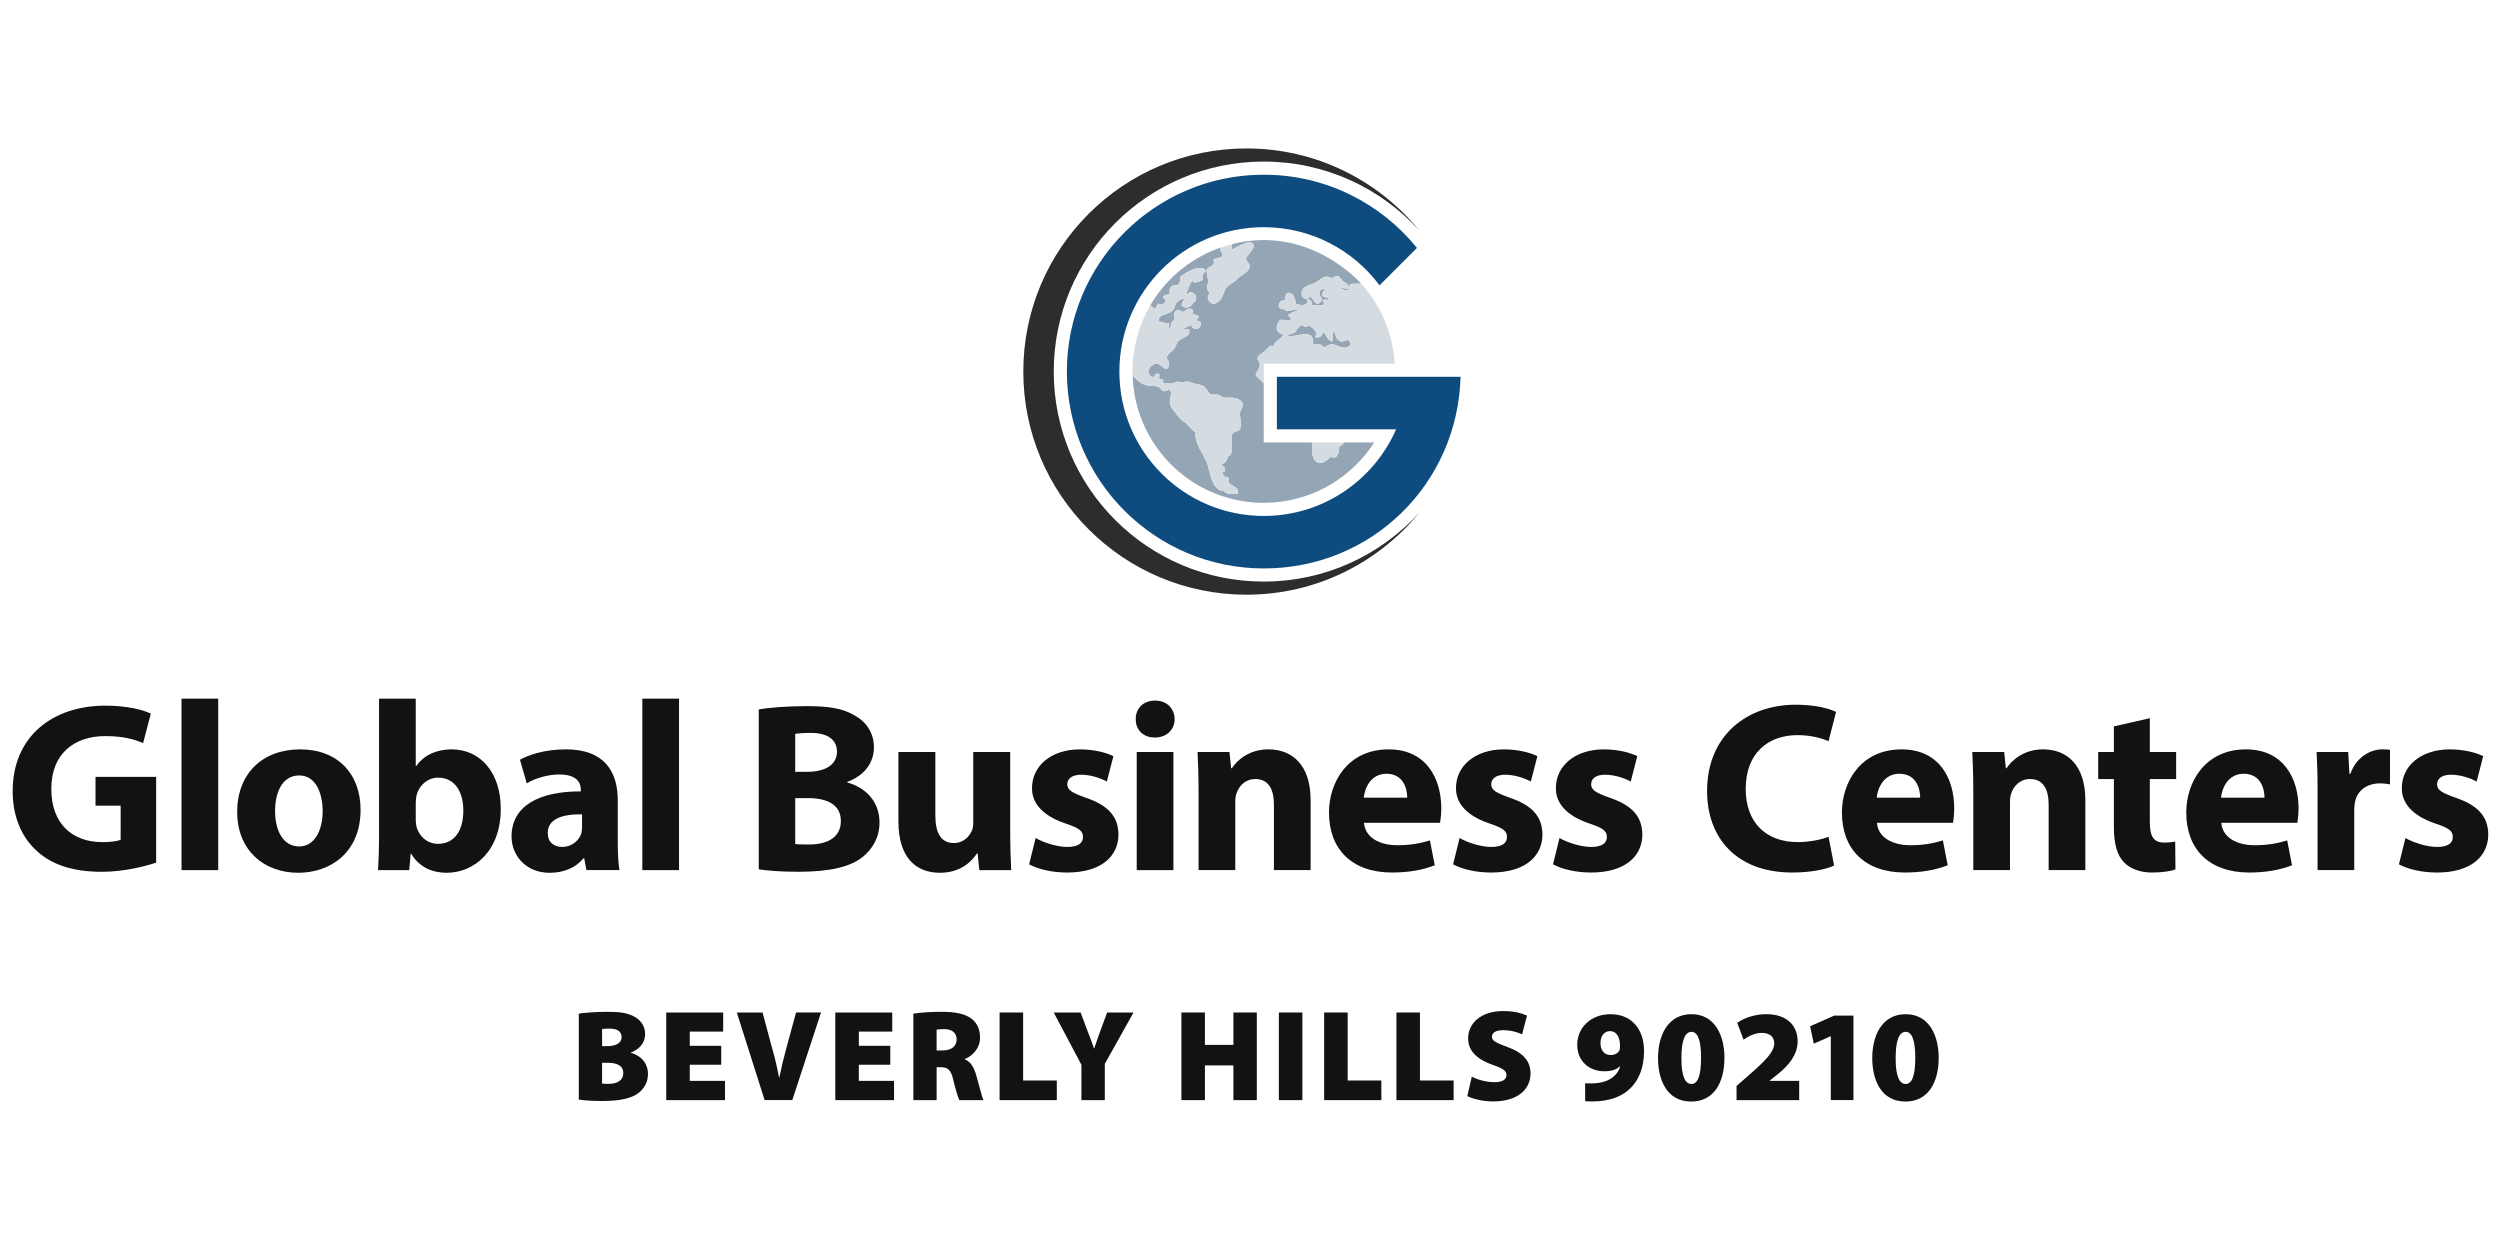 <?xml version="1.0" encoding="UTF-8"?>
<svg data-id="Main" xmlns="http://www.w3.org/2000/svg" viewBox="0 0 1000 500">
  <defs>
    <style>
      .cls-1 {
        fill: #d4dbe1;
      }

      .cls-2 {
        fill: #121212;
      }

      .cls-3 {
        fill: #0e4c80;
      }

      .cls-4 {
        fill: #94a5b5;
      }

      .cls-5 {
        fill: #2d2d2d;
      }
    </style>
  </defs>
  <g id="Secondary">
    <g id="Beverly_Hills" data-name="Beverly Hills">
      <path class="cls-2" d="M231.53,405.46c2.13-.36,6.76-.73,11.08-.73,4.99,0,7.96,.31,10.71,1.72,2.7,1.25,4.73,3.8,4.73,7.18,0,2.96-1.61,5.82-5.72,7.38v.1c4.32,1.2,6.86,4.37,6.86,8.53,0,3.28-1.56,5.88-3.9,7.64-2.65,1.98-7.02,3.12-14.51,3.12-4.26,0-7.33-.26-9.26-.57v-34.37Zm9.31,13h1.87c4,0,5.93-1.4,5.93-3.64,0-2.08-1.56-3.38-4.73-3.38-1.56,0-2.44,.1-3.07,.21v6.81Zm0,14.98c.68,.1,1.51,.1,2.7,.1,3.12,0,5.77-1.25,5.77-4.32s-2.7-4.11-6.24-4.11h-2.24v8.32Z"/>
      <path class="cls-2" d="M288.49,425.9h-12.58v6.45h14.09v7.7h-23.51v-35.05h22.78v7.64h-13.36v5.67h12.58v7.59Z"/>
      <path class="cls-2" d="M305.85,440.05l-11.13-35.05h10.3l3.69,13.78c1.14,3.9,2.08,7.75,2.91,12.27h.1c.88-4.32,1.87-8.37,2.91-12.12l3.8-13.94h9.98l-11.49,35.05h-11.08Z"/>
      <path class="cls-2" d="M356.11,425.9h-12.58v6.45h14.09v7.7h-23.5v-35.05h22.78v7.64h-13.36v5.67h12.58v7.59Z"/>
      <path class="cls-2" d="M365.34,405.46c2.65-.42,6.66-.73,11.34-.73,5.36,0,9.2,.73,11.86,2.7,2.24,1.72,3.48,4.21,3.48,7.64,0,4.37-3.28,7.49-6.03,8.48v.21c2.34,.99,3.59,3.22,4.47,6.24,1.09,3.59,2.24,8.68,2.91,10.04h-9.62c-.52-1.04-1.4-3.74-2.44-8.06-.94-4.21-2.24-5.1-5.15-5.1h-1.51v13.16h-9.31v-34.58Zm9.31,14.72h2.44c3.54,0,5.56-1.77,5.56-4.37s-1.72-4.11-4.84-4.16c-1.77,0-2.71,.1-3.17,.21v8.32Z"/>
      <path class="cls-2" d="M399.84,405h9.41v27.2h13.47v7.85h-22.88v-35.05Z"/>
      <path class="cls-2" d="M432.57,440.05v-14.14l-11.08-20.9h10.76l2.96,7.9c.99,2.44,1.61,4.21,2.39,6.45h.1c.68-2.13,1.4-4.06,2.24-6.45l2.91-7.9h10.56l-11.49,20.54v14.51h-9.36Z"/>
      <path class="cls-2" d="M481.97,405v12.95h11.39v-12.95h9.36v35.05h-9.36v-13.88h-11.39v13.88h-9.41v-35.05h9.41Z"/>
      <path class="cls-2" d="M520.95,405v35.05h-9.41v-35.05h9.41Z"/>
      <path class="cls-2" d="M529.66,405h9.41v27.2h13.47v7.85h-22.88v-35.05Z"/>
      <path class="cls-2" d="M558.57,405h9.41v27.2h13.47v7.85h-22.88v-35.05Z"/>
      <path class="cls-2" d="M588.71,430.69c2.13,1.09,5.62,2.18,9.1,2.18,3.22,0,4.78-1.09,4.78-2.86s-1.56-2.7-5.51-4.06c-5.93-2.08-9.83-5.36-9.83-10.56,0-6.19,5.2-10.97,14.04-10.97,4.21,0,7.18,.78,9.52,1.82l-1.98,7.49c-1.51-.68-4.11-1.66-7.64-1.66-2.86,0-4.42,1.04-4.42,2.6,0,1.77,1.87,2.5,6.29,4.16,6.29,2.29,9.15,5.67,9.15,10.56,0,6.03-4.73,11.18-14.98,11.18-4.21,0-8.32-1.09-10.3-2.13l1.77-7.75Z"/>
      <path class="cls-2" d="M634.06,433.29c1.04,.1,1.77,.1,3.33,.05,2.34-.05,4.73-.62,6.45-1.61,2.24-1.25,3.64-3.12,4.21-5.04l-.16-.1c-1.35,1.25-3.33,1.92-6.24,1.92-5.56,0-10.76-3.69-10.76-10.61s5.56-12.22,13.26-12.22c9.46,0,13.47,7.12,13.47,14.66,0,6.86-2.13,11.96-5.98,15.45-3.48,3.12-8.27,4.68-14.25,4.78-1.2,.05-2.5-.05-3.33-.1v-7.18Zm6.14-15.96c0,2.34,1.2,4.68,4,4.68,1.82,0,2.91-.78,3.48-1.66,.26-.47,.31-1.04,.31-2.08,.05-2.65-.94-5.82-4.06-5.82-2.13,0-3.8,1.92-3.74,4.89Z"/>
      <path class="cls-2" d="M689.78,423.09c0,9.93-4.21,17.53-13.31,17.53-9.67,0-13.26-8.58-13.26-17.42s3.8-17.52,13.36-17.52,13.21,8.79,13.21,17.42Zm-17.21,.05c-.05,7.33,1.51,10.45,4,10.45s3.85-3.17,3.85-10.45-1.4-10.4-3.85-10.4-4,3.07-4,10.4Z"/>
      <path class="cls-2" d="M694.62,440.05v-5.67l4.68-4.11c6.86-5.98,10.35-9.46,10.4-12.95,0-2.44-1.61-4.16-5.04-4.16-2.81,0-5.36,1.4-7.23,2.7l-2.55-6.71c2.6-1.87,6.87-3.48,11.7-3.48,7.85,0,12.48,4.26,12.48,10.92,0,5.41-3.85,9.78-7.85,13l-3.33,2.65v.1h11.8v7.7h-25.07Z"/>
      <path class="cls-2" d="M732.32,414.51h-.1l-6.71,2.96-1.46-6.97,9.62-4.26h7.7v33.8h-9.05v-25.53Z"/>
      <path class="cls-2" d="M775.47,423.09c0,9.93-4.21,17.53-13.31,17.53-9.67,0-13.26-8.58-13.26-17.42s3.8-17.52,13.36-17.52,13.21,8.79,13.21,17.42Zm-17.21,.05c-.05,7.33,1.51,10.45,4,10.45s3.85-3.17,3.85-10.45-1.4-10.4-3.85-10.4-4,3.07-4,10.4Z"/>
    </g>
    <g id="Global_Business_Centers" data-name="Global Business Centers">
      <path class="cls-2" d="M62.46,345.05c-4.54,1.55-13.14,3.67-21.74,3.67-11.88,0-20.48-2.99-26.47-8.79-5.99-5.6-9.27-14.1-9.18-23.67,.1-21.64,15.84-34,37.19-34,8.4,0,14.88,1.64,18.07,3.19l-3.09,11.79c-3.57-1.55-8.02-2.8-15.17-2.8-12.27,0-21.54,6.96-21.54,21.06s8.4,21.35,20.48,21.35c3.38,0,6.09-.39,7.25-.97v-13.62h-10.05v-11.5h24.25v34.29Z"/>
      <path class="cls-2" d="M72.61,279.46h14.68v68.59h-14.68v-68.59Z"/>
      <path class="cls-2" d="M144.23,323.9c0,17.29-12.27,25.21-24.92,25.21-13.81,0-24.44-9.08-24.44-24.34s10.05-25.02,25.21-25.02,24.15,9.95,24.15,24.15Zm-34.2,.48c0,8.12,3.38,14.2,9.66,14.2,5.7,0,9.37-5.7,9.37-14.2,0-7.05-2.71-14.2-9.37-14.2-7.05,0-9.66,7.25-9.66,14.2Z"/>
      <path class="cls-2" d="M151.23,348.05c.19-3.09,.39-8.79,.39-14.1v-54.48h14.68v26.95h.19c2.8-4.06,7.73-6.67,14.3-6.67,11.3,0,19.61,9.37,19.51,23.86,0,17-10.82,25.5-21.64,25.5-5.51,0-10.82-2.03-14.2-7.63h-.19l-.58,6.57h-12.46Zm15.07-20.09c0,.97,.1,1.84,.29,2.61,.97,3.96,4.35,6.96,8.6,6.96,6.28,0,10.14-4.83,10.14-13.33,0-7.34-3.28-13.14-10.14-13.14-3.96,0-7.63,3-8.6,7.25-.19,.87-.29,1.74-.29,2.71v6.96Z"/>
      <path class="cls-2" d="M234.56,348.05l-.87-4.73h-.29c-3.09,3.77-7.92,5.8-13.52,5.8-9.56,0-15.26-6.96-15.26-14.49,0-12.27,11.01-18.16,27.72-18.07v-.68c0-2.51-1.35-6.09-8.6-6.09-4.83,0-9.95,1.64-13.04,3.57l-2.71-9.47c3.28-1.84,9.76-4.15,18.35-4.15,15.75,0,20.77,9.27,20.77,20.38v16.42c0,4.54,.19,8.89,.68,11.5h-13.23Zm-1.74-22.32c-7.73-.1-13.72,1.74-13.72,7.44,0,3.77,2.51,5.6,5.8,5.6,3.67,0,6.67-2.42,7.63-5.41,.19-.77,.29-1.64,.29-2.51v-5.12Z"/>
      <path class="cls-2" d="M256.93,279.46h14.68v68.59h-14.68v-68.59Z"/>
      <path class="cls-2" d="M303.49,283.8c3.86-.77,11.69-1.35,19.03-1.35,8.98,0,14.49,.87,19.22,3.67,4.54,2.42,7.83,6.86,7.83,12.75s-3.38,11.21-10.72,13.91v.19c7.44,2.03,12.95,7.63,12.95,16.04,0,5.89-2.71,10.53-6.76,13.81-4.73,3.77-12.66,5.89-25.6,5.89-7.25,0-12.66-.48-15.94-.97v-63.95Zm14.59,24.92h4.83c7.73,0,11.88-3.19,11.88-8.02s-3.77-7.54-10.43-7.54c-3.19,0-5.02,.19-6.28,.39v15.17Zm0,28.88c1.45,.19,3.19,.19,5.7,.19,6.67,0,12.56-2.51,12.56-9.37s-5.89-9.18-13.23-9.18h-5.02v18.35Z"/>
      <path class="cls-2" d="M404.09,332.88c0,6.18,.19,11.21,.39,15.17h-12.75l-.68-6.67h-.29c-1.84,2.9-6.28,7.73-14.78,7.73-9.56,0-16.62-5.99-16.62-20.58v-27.73h14.78v25.41c0,6.86,2.22,11.01,7.34,11.01,4.06,0,6.38-2.8,7.34-5.12,.39-.87,.48-2.03,.48-3.19v-28.11h14.78v32.07Z"/>
      <path class="cls-2" d="M414.26,335.2c2.71,1.64,8.31,3.58,12.66,3.58s6.28-1.55,6.28-3.96-1.45-3.57-6.96-5.41c-9.76-3.28-13.52-8.6-13.43-14.2,0-8.79,7.54-15.46,19.22-15.46,5.51,0,10.43,1.26,13.33,2.71l-2.61,10.14c-2.12-1.16-6.18-2.71-10.24-2.71-3.58,0-5.6,1.45-5.6,3.86,0,2.22,1.84,3.38,7.63,5.41,8.98,3.09,12.75,7.63,12.85,14.59,0,8.79-6.96,15.26-20.48,15.26-6.18,0-11.69-1.35-15.26-3.28l2.61-10.53Z"/>
      <path class="cls-2" d="M469.86,287.67c0,4.06-3.09,7.34-7.92,7.34s-7.73-3.28-7.63-7.34c-.1-4.25,2.99-7.44,7.73-7.44s7.73,3.19,7.83,7.44Zm-15.17,60.38v-47.24h14.68v47.24h-14.68Z"/>
      <path class="cls-2" d="M479.42,315.88c0-5.89-.19-10.92-.39-15.07h12.75l.68,6.47h.29c1.93-3,6.76-7.54,14.59-7.54,9.66,0,16.91,6.38,16.91,20.29v28.01h-14.68v-26.18c0-6.09-2.12-10.24-7.44-10.24-4.06,0-6.47,2.8-7.44,5.51-.39,.87-.58,2.32-.58,3.67v27.24h-14.68v-32.17Z"/>
      <path class="cls-2" d="M545.6,329.11c.48,6.09,6.47,8.98,13.33,8.98,5.02,0,9.08-.68,13.04-1.93l1.93,9.95c-4.83,1.93-10.72,2.9-17.1,2.9-16.04,0-25.21-9.27-25.21-24.05,0-11.98,7.44-25.21,23.86-25.21,15.26,0,21.06,11.88,21.06,23.57,0,2.51-.29,4.73-.48,5.8h-30.43Zm17.29-10.05c0-3.57-1.55-9.56-8.31-9.56-6.18,0-8.69,5.6-9.08,9.56h17.39Z"/>
      <path class="cls-2" d="M583.85,335.2c2.71,1.64,8.31,3.58,12.66,3.58s6.28-1.55,6.28-3.96-1.45-3.57-6.96-5.41c-9.76-3.28-13.52-8.6-13.43-14.2,0-8.79,7.54-15.46,19.22-15.46,5.51,0,10.43,1.26,13.33,2.71l-2.61,10.14c-2.12-1.16-6.18-2.71-10.24-2.71-3.58,0-5.6,1.45-5.6,3.86,0,2.22,1.84,3.38,7.63,5.41,8.98,3.09,12.75,7.63,12.85,14.59,0,8.79-6.96,15.26-20.48,15.26-6.18,0-11.69-1.35-15.26-3.28l2.61-10.53Z"/>
      <path class="cls-2" d="M623.81,335.2c2.71,1.64,8.31,3.58,12.66,3.58s6.28-1.55,6.28-3.96-1.45-3.57-6.96-5.41c-9.76-3.28-13.52-8.6-13.43-14.2,0-8.79,7.54-15.46,19.22-15.46,5.51,0,10.43,1.26,13.33,2.71l-2.61,10.14c-2.12-1.16-6.18-2.71-10.24-2.71-3.58,0-5.6,1.45-5.6,3.86,0,2.22,1.84,3.38,7.63,5.41,8.98,3.09,12.75,7.63,12.85,14.59,0,8.79-6.96,15.26-20.48,15.26-6.18,0-11.69-1.35-15.26-3.28l2.61-10.53Z"/>
      <path class="cls-2" d="M733.64,346.21c-2.71,1.35-8.79,2.8-16.71,2.8-22.51,0-34.1-14.01-34.1-32.55,0-22.22,15.84-34.58,35.55-34.58,7.63,0,13.43,1.54,16.04,2.9l-3,11.69c-3-1.26-7.15-2.42-12.37-2.42-11.69,0-20.77,7.05-20.77,21.54,0,13.04,7.73,21.25,20.87,21.25,4.44,0,9.37-.97,12.27-2.12l2.22,11.5Z"/>
      <path class="cls-2" d="M750.78,329.11c.48,6.09,6.47,8.98,13.33,8.98,5.02,0,9.08-.68,13.04-1.93l1.93,9.95c-4.83,1.93-10.72,2.9-17.1,2.9-16.04,0-25.21-9.27-25.21-24.05,0-11.98,7.44-25.21,23.86-25.21,15.26,0,21.06,11.88,21.06,23.57,0,2.51-.29,4.73-.48,5.8h-30.43Zm17.29-10.05c0-3.57-1.55-9.56-8.31-9.56-6.18,0-8.69,5.6-9.08,9.56h17.39Z"/>
      <path class="cls-2" d="M789.31,315.88c0-5.89-.19-10.92-.39-15.07h12.75l.68,6.47h.29c1.93-3,6.76-7.54,14.59-7.54,9.66,0,16.91,6.38,16.91,20.29v28.01h-14.68v-26.18c0-6.09-2.12-10.24-7.44-10.24-4.06,0-6.47,2.8-7.44,5.51-.39,.87-.58,2.32-.58,3.67v27.24h-14.68v-32.17Z"/>
      <path class="cls-2" d="M859.93,287.28v13.52h10.53v10.82h-10.53v17.1c0,5.7,1.35,8.31,5.8,8.31,1.84,0,3.29-.19,4.35-.39l.1,11.11c-1.93,.77-5.41,1.26-9.56,1.26-4.73,0-8.69-1.64-11.01-4.06-2.71-2.8-4.06-7.34-4.06-14.01v-19.32h-6.28v-10.82h6.28v-10.24l14.39-3.28Z"/>
      <path class="cls-2" d="M888.51,329.11c.48,6.09,6.47,8.98,13.33,8.98,5.02,0,9.08-.68,13.04-1.93l1.93,9.95c-4.83,1.93-10.72,2.9-17.1,2.9-16.04,0-25.21-9.27-25.21-24.05,0-11.98,7.44-25.21,23.86-25.21,15.26,0,21.06,11.88,21.06,23.57,0,2.51-.29,4.73-.48,5.8h-30.43Zm17.29-10.05c0-3.57-1.55-9.56-8.31-9.56-6.18,0-8.69,5.6-9.08,9.56h17.39Z"/>
      <path class="cls-2" d="M927.03,316.36c0-6.96-.19-11.5-.39-15.55h12.65l.48,8.69h.39c2.42-6.86,8.21-9.76,12.75-9.76,1.35,0,2.03,0,3.09,.19v13.81c-1.06-.19-2.32-.39-3.96-.39-5.41,0-9.08,2.9-10.05,7.44-.19,.97-.29,2.12-.29,3.28v23.96h-14.68v-31.69Z"/>
      <path class="cls-2" d="M962.18,335.2c2.71,1.64,8.31,3.58,12.66,3.58s6.28-1.55,6.28-3.96-1.45-3.57-6.96-5.41c-9.76-3.28-13.52-8.6-13.43-14.2,0-8.79,7.54-15.46,19.22-15.46,5.51,0,10.43,1.26,13.33,2.71l-2.61,10.14c-2.12-1.16-6.18-2.71-10.24-2.71-3.58,0-5.6,1.45-5.6,3.86,0,2.22,1.84,3.38,7.63,5.41,8.98,3.09,12.75,7.63,12.85,14.59,0,8.79-6.96,15.26-20.48,15.26-6.18,0-11.69-1.35-15.26-3.28l2.61-10.53Z"/>
    </g>
    <g id="Logo">
      <path id="ring" class="cls-5" d="M505.5,232.63c-46.39,0-84-37.61-84-84s37.61-84,84-84c24.64,0,46.8,10.61,62.17,27.51-16.37-20-41.24-32.76-69.1-32.76-49.29,0-89.25,39.96-89.25,89.25s39.96,89.25,89.25,89.25c27.86,0,52.73-12.76,69.1-32.76-15.37,16.9-37.53,27.51-62.17,27.51Z"/>
      <path id="G" class="cls-3" d="M510.75,150.73v21h47.69c-8.91,20.39-29.26,34.65-52.94,34.65-31.9,0-57.75-25.86-57.75-57.75s25.85-57.75,57.75-57.75c18.96,0,35.79,9.14,46.32,23.25l14.96-14.96c-14.44-17.86-36.52-29.29-61.28-29.29-43.49,0-78.75,35.26-78.75,78.75s35.26,78.75,78.75,78.75,77.61-34.13,78.72-76.65h-73.47Z"/>
      <path id="_2" data-name="2" class="cls-4" d="M518.77,134.12c.62-.13,1.27-.26,1.92-.32,1.4-.14,2.8-.18,3.61,.41,.64,.46,.92,1.39,.96,2.05,.02,.25,.01,.65-.13,.96,.06,.11,.12,.23,.15,.36,.37,.09,.73,.06,1.12,.02,.26-.03,.53-.05,.8-.04,.18,0,.35,.03,.54,.08,.42,.11,.77,.39,1.11,.65,.34,.26,.66,.52,.92,.5,.59-.03,.88-.25,1.21-.5,.54-.4,1.15-.85,2.8-.4,.44,.12,.91,.29,1.4,.48,1.26,.47,2.55,.96,3.62,.59,.74-.26,1.18-.61,1.3-1.07,.14-.52-.12-1.19-.71-1.92-.45,.05-.85,.19-1.24,.32-.95,.32-1.93,.66-3.18-.61-.46-.47-.62-1.06-.76-1.59-.2-.73-.34-1.26-1.11-1.42,.13,.09,.19,.25,.16,.41-.12,.56-.11,1.09-.09,1.64,.01,.47,.03,.95-.03,1.51-.01,.12-.08,.23-.18,.29-.1,.07-.23,.08-.34,.04-1.21-.41-1.8-1.55-2.37-2.65-.15-.28-.29-.55-.44-.81-.04,.04-.09,.07-.15,.08-.13,.04-.31,.13-.47,.22-.12,.06-.24,.13-.36,.18,0,.43-.18,.72-.35,.9-.4,.42-1.13,.61-2,.51-.14-.02-.27-.11-.32-.24-.06-.13-.04-.28,.05-.4,.26-.34,.34-.7,.26-1.09-.26-1.29-2.17-2.61-3.12-3.19-.26,.36-.53,.56-.84,.63-.49,.11-.9-.15-1.23-.37-.32-.21-.53-.33-.73-.27-.52,.16-.64,.36-.81,.65-.17,.29-.38,.65-.97,.92-.1,.74-.75,1.39-1.83,1.81-.77,.3-1.68,.46-2.56,.45,1.34,.86,2.77,.57,4.41,.23Z"/>
      <path id="_1" data-name="1" class="cls-4" d="M537.66,176.98c-.28,.61-.83,1.17-1.95,1.58,.07,1.13-.22,3.53-1.4,4.27-.39,.25-1.03,.4-1.9-.14-1.33,1.21-3.06,2.71-4.7,2.5-.82-.11-1.52-.62-2.1-1.54-.81-1.29-.8-2.99-.78-4.64,0-.68,.01-1.37-.04-2.03h-19.3v-23.62c-.96-.97-2.02-2.04-3.1-3.05-.11-.11-.15-.27-.1-.42,.28-.82,.62-1.41,.91-1.93,.52-.93,.86-1.54,.58-2.82-.11-.5-.28-.68-.45-.86-.42-.45-.52-.81,0-1.85,.1-.19,.39-.42,1.42-1.14,.4-.28,.81-.57,.96-.7,.27-.24,.53-.52,.81-.81,.46-.47,.93-.96,1.45-1.34,.33-.24,.72-.15,1.03-.08,.12,.03,.31,.07,.37,.05,.11-.1,.17-.31,.23-.53,.08-.28,.17-.6,.43-.83,.25-.23,.58-.48,.93-.76,.91-.71,2.15-1.69,2.38-2.47,0,0,0,0,0-.01-.9-.16-1.7-.53-2.19-1.15-.59-.75-.95-2.15,.7-4.56,.06-.09,.16-.15,.27-.17,.64-.09,1.28,.02,1.89,.12,1.18,.2,1.92,.28,2.47-.51-.14-.14-.26-.3-.38-.45-.19-.23-.38-.48-.56-.57-.12-.06-.2-.18-.21-.32s.04-.27,.15-.35c.95-.75,2.44-1.35,3.58-1.69,.07-.12,.15-.27,.22-.41-1.2,.02-2.5,.29-3.77,.55-.27,.06-.54,.11-.81,.16-.12,.02-.25,0-.34-.09-.09-.08-.14-.2-.14-.32,0-.14,.02-.29,.05-.43-.04,.02-.08,.03-.12,.04-1.56,.31-2.21-.38-2.41-.69-.37-.57-.33-1.34,.1-1.96,.49-.7,1.33-1.05,2.32-.97-.16-.91-.12-2.11,.56-2.66,.35-.28,.98-.49,2.04,.12,.81,.47,1.52,2.92,1.62,4.06,.09,.01,.18,.03,.27,.04,.26,.04,.53,.09,.7,.06,.21-.03,.4,.1,.45,.3,.02,.1,.03,.19,.02,.28,.28-.06,.56-.1,.83-.15,1.31-.21,2.17-.34,2.3-1.91,0-.11,.06-.21,.15-.28,.09-.07,.2-.1,.31-.08,.96,.15,1.47,.91,1.5,2.26,1.42,.09,4.48,.2,4.79-.49,.06-.13-.05-.45-.53-.94-.1-.1-.14-.25-.1-.39,.04-.14,.15-.25,.29-.28,.18-.04,.31-.09,.43-.13,.51-.17,.73-.18,1.33,.19,.33-.25,.44-.45,.43-.85-.89-.06-1.74-.31-2.49-.74-.12-.07-.2-.2-.2-.34-.02-1,.55-1.72,1.11-2.41,.06-.08,.13-.16,.19-.24-.26-.02-.57,.02-.88,.11-.68,.21-1.25,.64-1.47,1.09-.29,.62,.14,1.43,.55,2.21,.16,.3,.31,.57,.42,.85,.05,.12,.04,.26-.03,.37-.58,.92-1.13,1.36-1.71,1.37-.8,.02-1.33-.77-1.84-1.52-.37-.54-.79-1.16-1.15-1.16-.24,0-.56,.28-.91,.8-.09,.13-.24,.19-.4,.17-.96-.16-1.66-.67-1.98-1.44-.34-.83-.17-1.83,.45-2.69,.79-1.09,2.19-1.56,3.43-1.97,.56-.19,1.09-.36,1.5-.58,.44-.23,.91-.57,1.4-.94,.85-.63,1.73-1.29,2.66-1.45,.62-.11,1.26,.1,1.82,.28,.96,.32,1.25,.35,1.48-.08,.04-.08,.12-.15,.2-.18,1.68-.67,2.23,.15,2.7,.88,.18,.28,.37,.56,.63,.8,.24,.21,.52,.36,.83,.52,.68,.35,1.54,.79,1.44,2.12-.01,.18-.15,.33-.32,.36-.76,.15-1.41-.06-1.93-.22-.4-.13-.7-.21-.95-.18,.77,.64,1.69,1.19,2.26,1.15,.97-.08,.99-.39,1.04-1.01,.03-.46,.07-1.02,.62-1.39,.35-.24,1.12-.25,2.78-.24,.34,0,.99,0,1.66-.03,0,0-20.48-23.73-51.54-15.82-.24,.81-.46,1.58-.31,2.35,1.49-.91,6.23-3.64,7.84-2.94,.53,.23,.86,.58,.97,1.03,.25,1.05-.78,2.28-1.77,3.48-.53,.63-1.12,1.35-1.18,1.7-.11,.74,.23,1.15,.64,1.62,.55,.65,1.24,1.46,.26,3.05-.49,.79-1.41,1.4-2.38,2.05-.74,.49-1.5,1-2.05,1.58-.74,.79-1.53,1.32-2.28,1.83-.53,.35-1.07,.72-1.6,1.18-.87,.75-1.24,1.76-1.64,2.83-.24,.66-.49,1.34-.88,1.97-.61,1-1.79,2.15-3.11,2.13-.57,0-1.38-.25-2.03-1.38-.54-.95-.23-1.58,.02-2.09,.14-.28,.26-.51,.23-.78-.04-.46-.23-.74-.42-1.04-.19-.29-.38-.58-.45-1-.12-.79,.09-1.23,.28-1.61,.14-.28,.26-.53,.28-.96,.02-.48-.07-.77-.19-1.14-.07-.23-.16-.5-.21-.83-.03-.15-.06-.31-.09-.47-.18-.94-.39-2,.19-2.79,.34-.47,.9-.76,1.7-.89l.45-.81c.05-.09,.13-.15,.22-.19,.3-.1,.43-.21,.45-.29,.02-.11-.09-.36-.49-.74-.09-.08-.13-.2-.12-.32,0-.12,.07-.23,.17-.3,.72-.52,1.49-.65,2.1-.75,.9-.15,1.28-.22,1.31-1.11,.02-.66-.24-1.13-.48-1.54-.23-.41-.47-.83-.33-1.33,0,0,0-.02,0-.03-.39,.14-.78,.28-1.17,.42-11.4,4.32-20.9,12.49-26.91,22.92-.03,.05-.05,.11-.08,.16,0,0,0,.01-.02,.03,.05-.1,0,0-.05,.1-.04,.07-.07,.13-.04,.07-.03,.05-.03,.06,.05-.09,.07-.07,.13-.14,.17-.21,.07-.12,.2-.2,.34-.2,.14,0,.27,.07,.35,.18,.18,.28,.8,1.1,1.73,.79,.06-.43,.22-.76,.36-1.04,.08-.17,.15-.32,.19-.46,.04-.15,.16-.26,.31-.29,.15-.03,.3,.03,.4,.15,.27,.35,.76,.27,1.03,.19,.8-.24,1.53-.95,1.58-1.57,.04-.41-.23-.75-.8-1.03-.11-.06-.19-.16-.22-.29s.01-.25,.1-.34c.42-.45,.97-.59,1.46-.71,.4-.1,.75-.19,.94-.42,.16-.2,.14-.41,.11-.8-.05-.54-.12-1.28,.65-2.01,.48-.45,1.03-.49,1.52-.52,.57-.04,1.07-.07,1.55-.69,.46-.59,.51-1.65,.51-2.51,0-.12,.05-.24,.15-.32,1.8-1.43,7.5-4.98,9.96-2.65,.08,.07,.12,.18,.12,.29,0,.11-.04,.21-.12,.29-.77,.76-1.58,1.9-1.12,2.98,.08,.19,0,.4-.17,.5-1.05,.62-2.16,.95-3.21,.97-.14,0-.27-.07-.35-.19-.07-.12-.08-.27-.01-.4,.04-.07,.07-.14,.1-.21-.4,.24-.82,.49-.99,.69-.23,.27-.29,.49-.37,.78-.12,.44-.25,.95-.98,1.5,0,0-.02,.02-.03,.02h.02c.13,.04,.24,.14,.28,.26s.02,.27-.07,.38c-.45,.56-.69,1.19-.71,1.87,.06,.02,.12,.05,.18,.07,.04,.02,.08,.03,.12,.05,.42-.7,.99-.85,1.33-.88,.72-.05,1.5,.4,1.94,1.13,.47,.79,.46,1.73-.04,2.52-.06,.09-.15,.15-.25,.18-.1,.02-.21,0-.3-.06,0,0,0,0-.01,0-.67,1.47-2.07,2.67-3.9,2.2-.03,0-.07-.02-.1-.04-.1-.06-.72-.51-.79-.56-.14-.1-.19-.28-.14-.44,.18-.55,.46-1.1,.73-1.63,.14-.28,.28-.56,.41-.84-.76,.03-2.06,.72-2.73,1.31-.72,.64-.8,.98-.91,1.46-.1,.4-.22,.91-.73,1.64-.72,1.04-1.94,1.45-3.11,1.84-1.62,.54-2.92,.97-2.79,2.89,.57,.09,1.05,.24,1.52,.39,.74,.24,1.38,.44,2.24,.33,.13-.02,.25,.03,.34,.12,.09,.09,.13,.22,.11,.35-.02,.14-.05,.28-.08,.42-.13,.65-.24,1.22-.05,1.68,.53-.53,.66-1.09,.8-1.73,.08-.36,.16-.74,.32-1.14,.13-.32,.4-.56,.67-.8,.23-.21,.47-.42,.53-.61,.05-.14-.05-.44-.13-.71-.14-.46-.32-1.04-.08-1.57,.33-.72,.69-1.12,1.14-1.26,.56-.18,1.06,.12,1.5,.38,.34,.2,.66,.39,.93,.33,.5-.11,.82-.4,1.13-.67,.58-.51,1.23-1.09,2.72-.11,.18,.12,.24,.36,.12,.54-.05,.08-.09,.27-.12,.43-.04,.19-.08,.38-.16,.57,.4,.16,.82,.3,1.22,.43,.34,.11,.7,.23,1.04,.36,.13,.05,.22,.16,.25,.29,.03,.13-.01,.27-.11,.37-.42,.42-.62,.91-.5,1.21,.13,.32,.61,.38,.89,.39,.15,0,.28,.09,.35,.22,.42,.85,.3,1.7-.3,2.29-.63,.61-1.64,.78-2.36,.4-.27-.14-.82-.55-.88-1.48-.18,.08-.36,.16-.54,.24-1.11,.49-2.35,1.03-3.11,1.85,.24-.04,.48-.1,.72-.15,.55-.12,1.11-.25,1.67-.27,.2,0,.37,.13,.41,.32,.36,1.91-1.14,2.65-2.34,3.24-.25,.12-.49,.24-.72,.37-1.47,.83-1.53,.98-1.97,2-.13,.31-.3,.7-.54,1.2-.45,.91-1.09,1.46-1.71,1.98-.49,.42-.96,.81-1.3,1.37-.59,.97-.44,1.2-.13,1.66,.23,.35,.56,.84,.56,1.69,0,1.16-.19,1.78-.66,2-.61,.29-1.28-.25-1.92-.77-.25-.2-.49-.39-.69-.51-1.76-1.01-2.03-1.17-3.73,.29-1.43,1.23-1.16,2.51-.97,3,.29,.76,.94,1.32,1.53,1.31,.57,0,.87-.55,1.03-1.01,.05-.15,.19-.26,.36-.27,.22-.01,.43,0,.63,.02,.11,0,.22,.02,.33,.02,.14,0,.26,.08,.33,.19s.08,.26,.02,.39c-.11,.21-.11,.56-.12,.89,0,.16,0,.31-.02,.47,.15,.02,.29,.05,.44,.08,.26,.05,.52,.1,.69,.07,.13-.02,.26,.02,.35,.11,.09,.09,.14,.22,.11,.35-.06,.33,.03,.64,.11,.97,.04,.13,.07,.27,.1,.41,.66-.13,1.41-.11,2.14-.09,.56,.02,1.09,.03,1.53-.02,.13-.02,.46-.18,.7-.3,.34-.17,.67-.33,.94-.39,.18-.04,.46,0,1.25,.15,.23,.04,.55,.11,.63,.11h0c.45-.03,.82-.1,1.14-.16,.82-.16,1.47-.29,2.87,.3,.7,.3,1.47,.45,2.21,.6,.6,.12,1.17,.24,1.71,.42,1.4,.49,1.95,1.39,2.43,2.19,.35,.58,.66,1.09,1.26,1.44,.26,.15,.93,.13,1.47,.11,.55-.02,1.06-.03,1.47,.07,.44,.11,.81,.32,1.17,.53,.41,.24,.79,.46,1.27,.54,.63,.1,1.29,.1,1.99,.1,1.43,0,2.9,0,4.2,.91,1.89,1.33,1.58,2.19,.88,3.34-.25,.41-.53,.87-.66,1.45-.19,.81-.05,1.77,.11,2.79,.11,.72,.22,1.46,.21,2.17-.02,2.18-.8,2.57-1.89,2.88-.61,.18-1.19,.34-1.69,1.15-.21,.33-.13,1.63-.06,2.78,.13,2.2,.28,4.68-.82,5.65-.27,.24-.6,.37-.98,.39,.23,1.48-.67,2.14-1.42,2.68-.45,.33-.85,.62-1.05,1.06,.65,.01,1.02,.25,1.23,.47,.24,.26,.48,.76,.27,1.64-.04,.14-.15,.26-.29,.29-.59,.15-.72,.32-.74,.39-.09,.25,.31,.78,.6,1.17,.09,.12,.18,.23,.25,.34,.09,.02,.27,.05,.4,.06,.46,.06,.97,.12,1.22,.48,.37,.55,.11,1.01-.04,1.28-.13,.24-.13,.27-.1,.32,.34,.54,1.06,.99,1.75,1.42,1.18,.73,2.53,1.56,2.16,3.08-.04,.19-.21,.31-.41,.31h-.25s-.02-.01-.03-.01c-.52-.06-1.02-.02-1.5,.01-1.15,.09-2.35,.18-3.43-1.17-.07,0-.15,0-.22,0-3.73-.16-4.93-5.07-5.73-8.36-.2-.82-.38-1.54-.56-2.09-.54-1.61-1.38-3.11-2.18-4.56-1.44-2.59-2.93-5.26-2.66-8.54-.86-.31-1.58-1.16-2.35-2.05-.57-.67-1.16-1.35-1.77-1.74-1.73-1.09-2.46-2.03-3.67-3.59l-.31-.39c-.17-.22-.33-.42-.48-.61-1.08-1.34-1.87-2.32-1.66-4.56,.04-.41,.13-.84,.22-1.25,.3-1.37,.44-2.23-.55-2.69-.09-.04-.47,.12-.67,.2-.46,.19-1.03,.43-1.58,.26-.6-.19-.94-.66-1.22-1.03-.2-.27-.36-.5-.57-.59-.81-.36-2.01-.43-3.07-.49-.53-.03-1.03-.06-1.48-.12-2.35-.31-4.2-2.18-5.83-3.82-.04-.04-.1-.1-.18-.19,.79,27.39,22.57,49.53,49.82,50.88,.03,0,.06,0,.09,0,.41,.02,.82,.04,1.23,.05,.18,0,.36,0,.55,0,.26,0,.52,0,.78,0,.41,0,.82,0,1.23-.02,.07,0,.15,0,.22,0,.85-.02,1.69-.07,2.53-.13,.03,0,.05,0,.08,0,16.85-1.29,31.48-10.54,40.12-23.99h-12.02Z"/>
      <path id="_4" data-name="4" class="cls-1" d="M524.83,179.01c-.02,1.65-.04,3.35,.78,4.64,.58,.91,1.28,1.43,2.1,1.54,1.64,.22,3.38-1.28,4.7-2.5,.87,.54,1.51,.39,1.9,.14,1.18-.74,1.47-3.14,1.4-4.27,1.12-.42,1.67-.98,1.95-1.58h-12.87c.05,.66,.05,1.35,.04,2.03Z"/>
      <path id="_3" data-name="3" class="cls-1" d="M544.47,113.47c-.67,.02-1.31,.03-1.65,.03-1.67-.02-2.43,0-2.78,.24-.55,.37-.59,.93-.62,1.39-.04,.62-.07,.93-1.04,1.01-.57,.05-1.49-.51-2.26-1.15,.26-.03,.55,.05,.95,.18,.52,.16,1.17,.36,1.93,.22,.18-.03,.31-.18,.32-.36,.1-1.33-.75-1.77-1.44-2.12-.3-.16-.59-.3-.83-.52-.26-.24-.45-.52-.63-.8-.48-.73-1.02-1.56-2.7-.88-.09,.03-.16,.1-.2,.18-.23,.43-.52,.4-1.48,.08-.56-.19-1.19-.4-1.82-.28-.93,.17-1.81,.82-2.66,1.45-.49,.36-.96,.71-1.4,.94-.41,.21-.94,.39-1.5,.58-1.24,.41-2.64,.88-3.43,1.97-.62,.86-.79,1.86-.45,2.69,.32,.77,1.02,1.28,1.98,1.44,.15,.02,.31-.04,.4-.17,.35-.51,.68-.8,.91-.8,.36,0,.78,.62,1.15,1.16,.51,.75,1.04,1.53,1.84,1.52,.58,0,1.13-.44,1.71-1.37,.07-.11,.08-.25,.03-.37-.11-.27-.26-.55-.42-.85-.42-.78-.84-1.59-.55-2.21,.21-.46,.79-.89,1.47-1.09,.32-.1,.63-.13,.88-.11-.06,.08-.12,.16-.19,.24-.56,.69-1.13,1.41-1.11,2.41,0,.14,.08,.27,.2,.34,.75,.42,1.6,.67,2.49,.74,0,.41-.1,.61-.43,.85-.6-.37-.82-.36-1.33-.19-.12,.04-.25,.08-.43,.13-.14,.04-.25,.14-.29,.28-.04,.14,0,.29,.1,.39,.49,.49,.6,.81,.53,.94-.31,.69-3.37,.58-4.79,.49-.04-1.35-.54-2.11-1.5-2.26-.11-.02-.22,.01-.31,.08-.09,.07-.14,.17-.15,.28-.14,1.57-1,1.71-2.3,1.91-.27,.04-.55,.09-.83,.15,0-.09,0-.18-.02-.28-.05-.2-.25-.33-.45-.3-.18,.03-.44-.02-.7-.06-.09-.02-.18-.03-.27-.04-.1-1.14-.81-3.59-1.62-4.06-1.06-.61-1.69-.4-2.04-.12-.68,.55-.72,1.75-.56,2.66-.99-.07-1.83,.27-2.32,.97-.43,.62-.47,1.39-.1,1.96,.2,.31,.85,1.01,2.41,.69,.04,0,.08-.02,.12-.04-.02,.14-.04,.28-.05,.43,0,.12,.04,.24,.14,.32,.09,.08,.22,.11,.34,.09,.27-.05,.54-.11,.81-.16,1.27-.26,2.57-.52,3.77-.55-.07,.15-.15,.29-.22,.41-1.14,.34-2.63,.94-3.58,1.69-.11,.08-.16,.22-.15,.35,.01,.14,.09,.25,.21,.32,.18,.09,.37,.34,.56,.57,.12,.15,.25,.31,.38,.45-.55,.78-1.29,.7-2.47,.51-.61-.1-1.25-.21-1.89-.12-.11,.02-.21,.08-.27,.17-1.66,2.4-1.3,3.8-.7,4.56,.49,.62,1.29,.99,2.19,1.15,0,0,0,0,0,.01-.23,.78-1.47,1.76-2.38,2.47-.35,.27-.68,.53-.93,.76-.26,.23-.35,.55-.43,.83-.06,.22-.12,.43-.23,.53-.06,.02-.25-.03-.37-.05-.31-.07-.7-.16-1.03,.08-.52,.38-.99,.87-1.45,1.34-.28,.29-.55,.56-.81,.81-.14,.13-.56,.42-.96,.7-1.03,.72-1.32,.95-1.42,1.14-.52,1.04-.43,1.39,0,1.85,.17,.18,.34,.37,.45,.86,.28,1.29-.06,1.9-.58,2.82-.29,.52-.62,1.11-.91,1.93-.05,.15-.01,.31,.1,.42,1.07,1.01,2.14,2.08,3.1,3.05v-7.88h52.39c-.73-12.28-5.68-23.43-13.42-32.01Zm-4.37,24.41c-.12,.45-.56,.81-1.3,1.07-1.07,.37-2.37-.12-3.62-.59-.49-.18-.95-.36-1.4-.48-1.65-.45-2.26,0-2.8,.4-.33,.25-.62,.46-1.21,.5-.26,.02-.58-.23-.92-.5-.34-.27-.69-.54-1.11-.65-.18-.05-.36-.07-.54-.08-.27-.01-.54,.01-.8,.04-.39,.04-.76,.08-1.12-.02-.04-.13-.09-.25-.15-.36,.15-.32,.15-.72,.13-.96-.04-.65-.32-1.58-.96-2.05-.81-.59-2.22-.54-3.61-.41-.65,.06-1.3,.2-1.92,.32-1.64,.34-3.07,.63-4.41-.23,.88,0,1.79-.15,2.56-.45,1.08-.42,1.73-1.07,1.83-1.81,.59-.26,.8-.62,.97-.92,.17-.28,.29-.49,.81-.65,.2-.06,.41,.06,.73,.27,.33,.22,.74,.48,1.23,.37,.3-.07,.58-.28,.84-.63,.95,.58,2.86,1.9,3.12,3.19,.08,.39,0,.75-.26,1.09-.09,.11-.1,.27-.05,.4,.06,.13,.18,.22,.32,.24,.87,.1,1.6-.08,2-.51,.17-.18,.34-.47,.35-.9,.12-.06,.24-.12,.36-.18,.17-.09,.34-.18,.47-.22,.06-.02,.11-.04,.15-.08,.15,.26,.29,.53,.44,.81,.57,1.1,1.16,2.24,2.37,2.65,.11,.04,.24,.02,.34-.04,.1-.07,.17-.17,.18-.29,.06-.56,.05-1.04,.03-1.51-.01-.56-.03-1.09,.09-1.64,.04-.16-.03-.32-.16-.41,.77,.16,.91,.69,1.11,1.42,.14,.53,.31,1.12,.76,1.59,1.25,1.27,2.23,.94,3.18,.61,.39-.13,.79-.27,1.24-.32,.6,.73,.85,1.41,.71,1.92Z"/>
      <path id="_2-2" data-name="2" class="cls-1" d="M488.05,99.11s0,.02,0,.03c-.15,.5,.09,.92,.33,1.33,.23,.41,.5,.88,.48,1.54-.03,.89-.4,.96-1.31,1.11-.62,.1-1.38,.23-2.1,.75-.1,.07-.16,.18-.17,.3,0,.12,.04,.23,.12,.32,.4,.38,.51,.64,.49,.74-.02,.07-.14,.19-.45,.29-.1,.03-.18,.1-.22,.19l-.45,.81c-.8,.12-1.36,.42-1.7,.89-.58,.8-.38,1.86-.19,2.79,.03,.16,.06,.32,.09,.47,.06,.33,.14,.59,.21,.83,.12,.37,.21,.66,.19,1.14-.02,.43-.14,.68-.28,.96-.19,.38-.4,.81-.28,1.61,.06,.42,.26,.72,.45,1,.2,.3,.38,.58,.42,1.04,.02,.27-.09,.51-.23,.78-.25,.51-.57,1.14-.02,2.09,.65,1.13,1.46,1.37,2.03,1.38,1.32,.02,2.5-1.14,3.11-2.13,.38-.62,.63-1.31,.88-1.97,.39-1.07,.76-2.07,1.64-2.83,.53-.45,1.07-.82,1.6-1.18,.76-.51,1.54-1.04,2.28-1.83,.55-.58,1.31-1.09,2.05-1.58,.97-.65,1.89-1.26,2.38-2.05,.99-1.59,.3-2.4-.26-3.05-.4-.47-.75-.88-.64-1.62,.05-.35,.65-1.06,1.18-1.7,1-1.2,2.02-2.44,1.77-3.48-.11-.45-.43-.79-.97-1.03-1.61-.7-6.35,2.03-7.84,2.94-.15-.77,.06-1.54,.31-2.35l-4.88,1.46Z"/>
      <path id="_1-2" data-name="1" class="cls-1" d="M452.98,148.63c0-9.53,2.54-18.47,6.98-26.18-.03,.05-.05,.11-.08,.16,0,0,0,.01-.02,.03,.05-.1,0,0-.06,.1-.04,.07-.07,.13-.04,.07-.03,.05-.03,.06,.05-.09,.07-.07,.13-.14,.17-.21,.07-.12,.2-.2,.34-.2,.14,0,.27,.07,.35,.18,.18,.28,.8,1.1,1.73,.79,.06-.43,.22-.76,.36-1.04,.08-.17,.15-.32,.19-.46,.04-.15,.16-.26,.31-.29,.15-.03,.3,.03,.4,.15,.27,.35,.76,.27,1.03,.19,.8-.24,1.53-.95,1.58-1.57,.04-.41-.23-.75-.8-1.03-.11-.06-.19-.16-.22-.29-.02-.12,.01-.25,.1-.34,.42-.45,.97-.59,1.46-.71,.4-.1,.75-.19,.94-.42,.16-.2,.14-.41,.11-.8-.05-.54-.12-1.28,.65-2.01,.48-.45,1.03-.49,1.52-.52,.57-.04,1.07-.07,1.55-.69,.46-.59,.51-1.65,.51-2.51,0-.12,.05-.24,.15-.32,1.8-1.43,7.5-4.98,9.96-2.65,.08,.07,.12,.18,.12,.29,0,.11-.04,.21-.12,.29-.77,.76-1.58,1.9-1.12,2.98,.08,.19,0,.4-.17,.5-1.05,.62-2.16,.95-3.21,.97-.14,0-.27-.07-.35-.19-.07-.12-.08-.27-.01-.4,.04-.07,.07-.14,.1-.21-.4,.24-.82,.49-.99,.69-.23,.27-.29,.49-.37,.78-.12,.44-.25,.95-.98,1.5,0,0-.02,.02-.03,.02,0,0,.01,0,.02,0,.13,.03,.24,.13,.28,.26,.04,.13,.02,.27-.07,.38-.45,.56-.69,1.19-.71,1.87,.06,.02,.12,.05,.18,.07,.04,.02,.08,.03,.12,.05,.42-.7,.99-.85,1.33-.88,.72-.05,1.5,.4,1.94,1.13,.47,.79,.46,1.73-.04,2.52-.06,.09-.15,.15-.25,.18-.1,.02-.21,0-.3-.06,0,0,0,0-.01,0-.67,1.47-2.07,2.67-3.9,2.2-.03,0-.07-.02-.1-.04-.1-.06-.72-.51-.79-.56-.14-.1-.19-.28-.14-.44,.18-.55,.46-1.1,.73-1.63,.14-.28,.28-.56,.41-.84-.76,.03-2.06,.72-2.73,1.31-.72,.64-.8,.98-.91,1.46-.1,.4-.22,.91-.73,1.64-.72,1.04-1.94,1.45-3.11,1.84-1.62,.54-2.92,.97-2.79,2.89,.57,.09,1.05,.24,1.52,.39,.74,.24,1.38,.44,2.24,.33,.13-.02,.25,.03,.34,.12,.09,.09,.13,.22,.11,.35-.02,.14-.05,.28-.08,.42-.13,.65-.24,1.22-.05,1.68,.53-.53,.66-1.09,.8-1.73,.08-.36,.16-.74,.32-1.14,.13-.32,.4-.56,.67-.8,.23-.21,.47-.42,.53-.62,.05-.14-.05-.44-.13-.71-.14-.46-.32-1.04-.08-1.57,.33-.72,.69-1.12,1.14-1.26,.56-.18,1.06,.12,1.5,.38,.34,.2,.66,.39,.93,.33,.5-.11,.82-.4,1.13-.67,.58-.51,1.23-1.09,2.72-.11,.18,.12,.24,.36,.12,.54-.05,.08-.09,.27-.12,.43-.04,.19-.08,.38-.16,.57,.4,.16,.82,.3,1.22,.43,.34,.11,.7,.23,1.04,.36,.13,.05,.22,.16,.25,.29,.03,.13-.01,.27-.11,.37-.42,.42-.62,.91-.5,1.21,.13,.32,.61,.38,.89,.39,.15,0,.28,.09,.35,.22,.42,.85,.3,1.7-.3,2.29-.63,.61-1.64,.78-2.36,.4-.27-.14-.82-.55-.88-1.48-.17,.08-.36,.16-.54,.24-1.11,.49-2.35,1.03-3.11,1.85,.24-.04,.48-.1,.72-.15,.55-.12,1.11-.25,1.67-.27,.2,0,.37,.13,.41,.32,.36,1.91-1.14,2.65-2.34,3.24-.25,.12-.49,.24-.72,.37-1.47,.83-1.53,.98-1.97,2-.13,.31-.3,.7-.54,1.2-.45,.91-1.09,1.46-1.71,1.98-.49,.42-.96,.81-1.3,1.37-.59,.97-.44,1.2-.13,1.66,.23,.35,.56,.84,.56,1.69,0,1.16-.19,1.78-.66,2-.61,.29-1.28-.25-1.92-.77-.25-.2-.49-.39-.69-.51-1.76-1.01-2.03-1.17-3.73,.29-1.43,1.23-1.16,2.51-.97,3,.29,.76,.94,1.32,1.53,1.31,.57,0,.87-.55,1.03-1.01,.05-.15,.19-.26,.36-.27,.22-.01,.43,0,.63,.02,.11,0,.22,.02,.33,.02,.14,0,.26,.08,.33,.19,.07,.12,.08,.26,.02,.39-.11,.21-.11,.56-.12,.89,0,.16,0,.31-.02,.47,.15,.02,.29,.05,.44,.08,.26,.05,.52,.1,.69,.07,.13-.02,.26,.02,.35,.11,.09,.09,.14,.22,.11,.35-.06,.33,.03,.64,.11,.97,.04,.13,.07,.27,.1,.41,.66-.13,1.41-.11,2.14-.09,.56,.02,1.09,.03,1.53-.02,.13-.02,.46-.18,.7-.3,.34-.17,.67-.33,.94-.39,.18-.04,.46,0,1.25,.15,.23,.04,.55,.11,.63,.11,0,0,0,0,0,0,.45-.03,.82-.1,1.14-.16,.82-.16,1.47-.29,2.87,.3,.7,.3,1.47,.45,2.21,.6,.6,.12,1.17,.24,1.71,.42,1.4,.49,1.95,1.39,2.43,2.19,.35,.58,.66,1.09,1.26,1.44,.26,.15,.93,.13,1.47,.11,.55-.02,1.06-.03,1.47,.07,.44,.11,.81,.32,1.17,.53,.41,.24,.79,.46,1.27,.54,.63,.1,1.29,.1,1.99,.1,1.43,0,2.9,0,4.2,.91,1.89,1.33,1.58,2.19,.88,3.34-.25,.41-.53,.87-.66,1.45-.19,.81-.05,1.77,.11,2.79,.11,.72,.22,1.46,.21,2.17-.02,2.18-.8,2.57-1.89,2.88-.61,.18-1.19,.34-1.69,1.15-.21,.33-.13,1.63-.06,2.78,.13,2.2,.28,4.68-.82,5.65-.27,.24-.6,.37-.98,.39,.23,1.48-.67,2.14-1.42,2.68-.45,.33-.85,.62-1.05,1.06,.65,.01,1.02,.25,1.23,.47,.24,.26,.48,.76,.27,1.64-.04,.14-.15,.26-.29,.29-.59,.15-.72,.32-.74,.39-.09,.25,.31,.78,.6,1.17,.09,.12,.18,.23,.25,.34,.09,.03,.27,.05,.4,.06,.46,.06,.97,.12,1.22,.48,.37,.55,.11,1.01-.04,1.28-.13,.24-.13,.27-.1,.32,.34,.54,1.06,.99,1.75,1.42,1.18,.73,2.53,1.56,2.16,3.08-.04,.19-.21,.31-.41,.31h-.25s-.02-.01-.03-.01c-.52-.06-1.02-.02-1.5,.01-1.15,.09-2.35,.18-3.43-1.17-.07,0-.15,0-.22,0-3.73-.16-4.93-5.07-5.73-8.36-.2-.82-.38-1.54-.56-2.09-.54-1.61-1.38-3.11-2.18-4.56-1.44-2.59-2.93-5.26-2.66-8.54-.86-.31-1.58-1.16-2.35-2.05-.57-.67-1.16-1.35-1.77-1.74-1.73-1.09-2.46-2.03-3.67-3.59l-.31-.39c-.17-.22-.33-.42-.48-.61-1.08-1.34-1.87-2.32-1.66-4.56,.04-.41,.13-.84,.22-1.25,.3-1.37,.44-2.23-.55-2.69-.09-.04-.47,.12-.67,.2-.46,.19-1.03,.43-1.58,.26-.6-.19-.94-.66-1.22-1.03-.2-.27-.36-.5-.57-.59-.81-.36-2.01-.43-3.07-.49-.53-.03-1.03-.06-1.48-.12-2.35-.31-4.2-2.18-5.83-3.82-.04-.04-.1-.1-.18-.19l-.04-1.55Z"/>
    </g>
  </g>
</svg>
